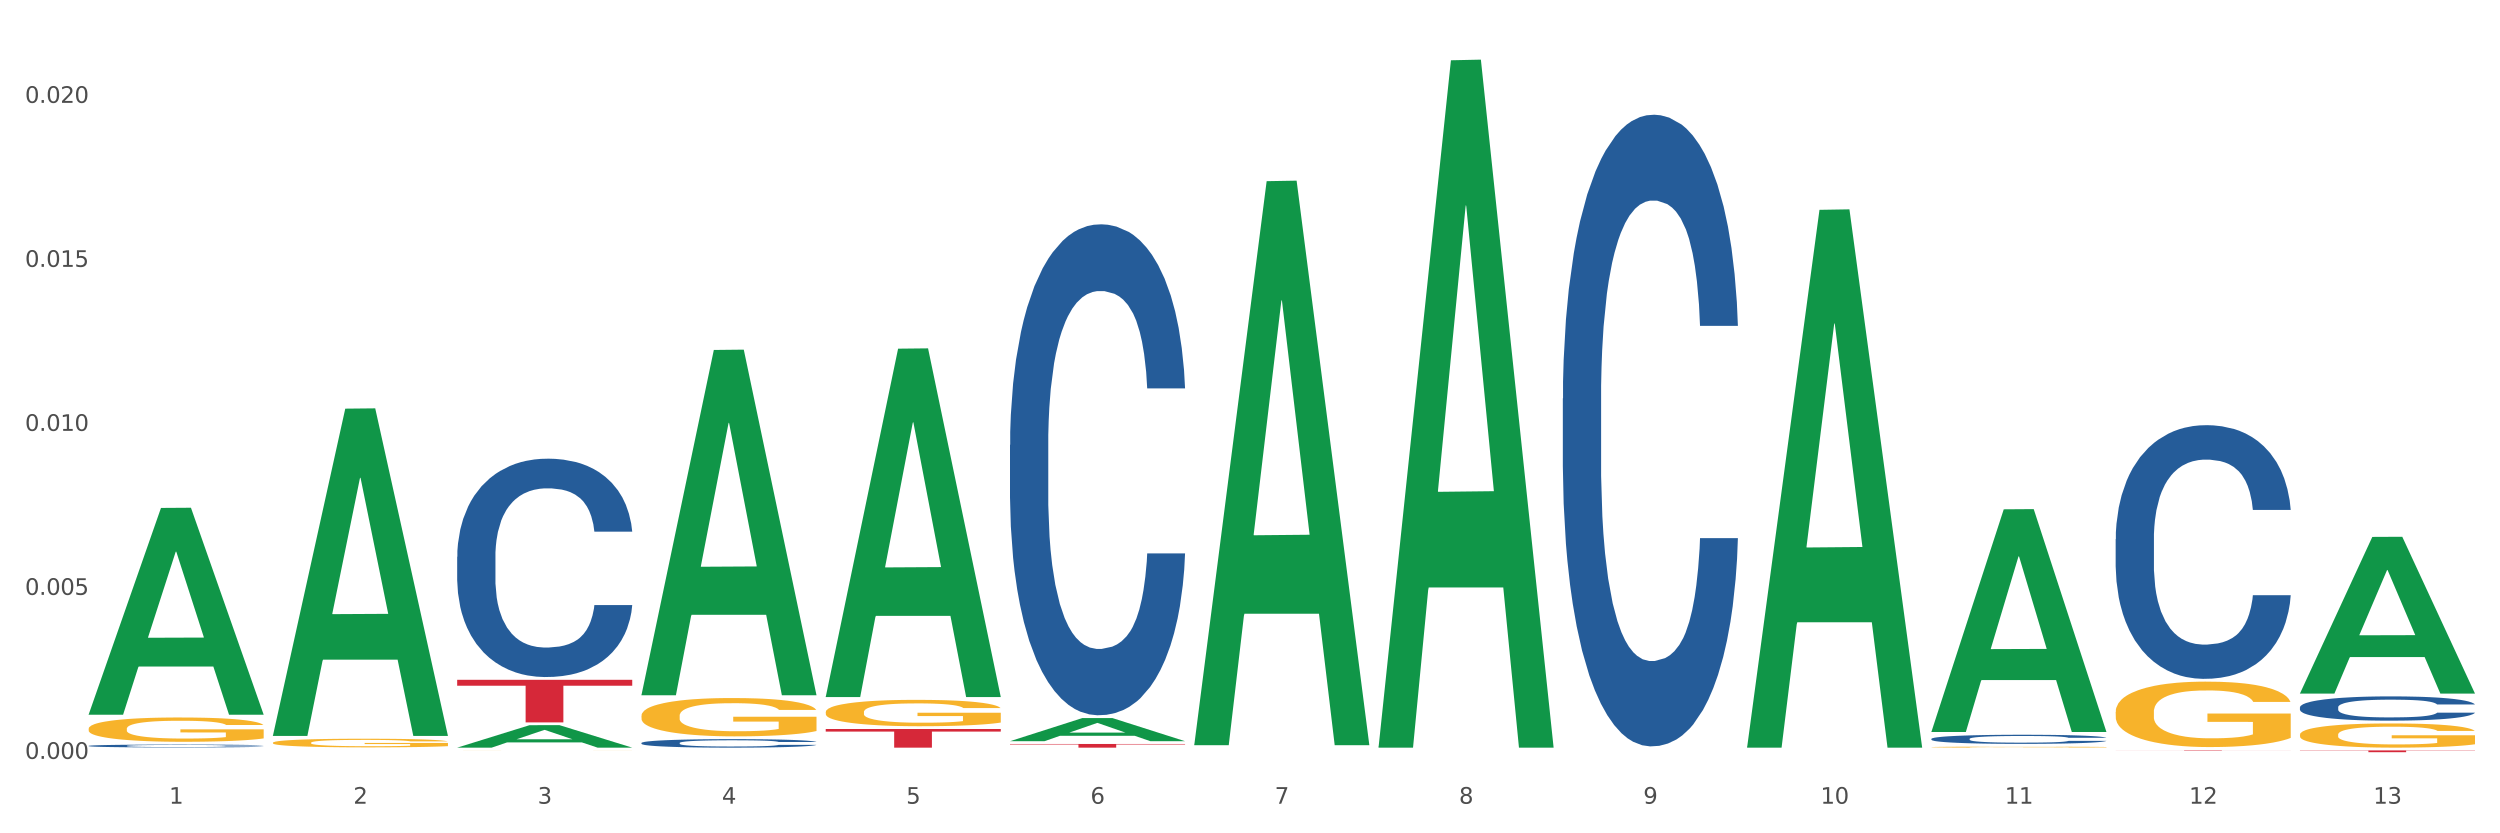 <?xml version="1.0" encoding="utf-8" standalone="no"?>
<!DOCTYPE svg PUBLIC "-//W3C//DTD SVG 1.1//EN"
  "http://www.w3.org/Graphics/SVG/1.1/DTD/svg11.dtd">
<svg xmlns:xlink="http://www.w3.org/1999/xlink" width="1080pt" height="360pt" viewBox="0 0 1080 360" xmlns="http://www.w3.org/2000/svg" version="1.1">
 <rect x="0" y="0" width="1080" height="360" fill="#333333" stroke="none"/>
 <defs>
  <style type="text/css">*{stroke-linejoin: round; stroke-linecap: butt}</style>
 </defs>
 <g id="figure_1">
  <g id="patch_1">
   <path d="M 0 360 
L 1080 360 
L 1080 0 
L 0 0 
z
" style="fill: #ffffff; stroke: #ffffff; stroke-linejoin: miter"/>
  </g>
  <g id="axes_1">
   <g id="matplotlib.axis_1">
    <g id="xtick_1">
     <g id="text_1">
      <!-- 1 -->
      <g style="fill: #4d4d4d" transform="translate(73.043 347.204) scale(0.096 -0.096)">
       <defs>
        <path id="DejaVuSans-31" d="M 794 531 
L 1825 531 
L 1825 4091 
L 703 3866 
L 703 4441 
L 1819 4666 
L 2450 4666 
L 2450 531 
L 3481 531 
L 3481 0 
L 794 0 
L 794 531 
z
" transform="scale(0.016)"/>
       </defs>
       <use xlink:href="#DejaVuSans-31"/>
      </g>
     </g>
    </g>
    <g id="xtick_2">
     <g id="text_2">
      <!-- 2 -->
      <g style="fill: #4d4d4d" transform="translate(152.65 347.204) scale(0.096 -0.096)">
       <defs>
        <path id="DejaVuSans-32" d="M 1228 531 
L 3431 531 
L 3431 0 
L 469 0 
L 469 531 
Q 828 903 1448 1529 
Q 2069 2156 2228 2338 
Q 2531 2678 2651 2914 
Q 2772 3150 2772 3378 
Q 2772 3750 2511 3984 
Q 2250 4219 1831 4219 
Q 1534 4219 1204 4116 
Q 875 4013 500 3803 
L 500 4441 
Q 881 4594 1212 4672 
Q 1544 4750 1819 4750 
Q 2544 4750 2975 4387 
Q 3406 4025 3406 3419 
Q 3406 3131 3298 2873 
Q 3191 2616 2906 2266 
Q 2828 2175 2409 1742 
Q 1991 1309 1228 531 
z
" transform="scale(0.016)"/>
       </defs>
       <use xlink:href="#DejaVuSans-32"/>
      </g>
     </g>
    </g>
    <g id="xtick_3">
     <g id="text_3">
      <!-- 3 -->
      <g style="fill: #4d4d4d" transform="translate(232.258 347.204) scale(0.096 -0.096)">
       <defs>
        <path id="DejaVuSans-33" d="M 2597 2516 
Q 3050 2419 3304 2112 
Q 3559 1806 3559 1356 
Q 3559 666 3084 287 
Q 2609 -91 1734 -91 
Q 1441 -91 1130 -33 
Q 819 25 488 141 
L 488 750 
Q 750 597 1062 519 
Q 1375 441 1716 441 
Q 2309 441 2620 675 
Q 2931 909 2931 1356 
Q 2931 1769 2642 2001 
Q 2353 2234 1838 2234 
L 1294 2234 
L 1294 2753 
L 1863 2753 
Q 2328 2753 2575 2939 
Q 2822 3125 2822 3475 
Q 2822 3834 2567 4026 
Q 2313 4219 1838 4219 
Q 1578 4219 1281 4162 
Q 984 4106 628 3988 
L 628 4550 
Q 988 4650 1302 4700 
Q 1616 4750 1894 4750 
Q 2613 4750 3031 4423 
Q 3450 4097 3450 3541 
Q 3450 3153 3228 2886 
Q 3006 2619 2597 2516 
z
" transform="scale(0.016)"/>
       </defs>
       <use xlink:href="#DejaVuSans-33"/>
      </g>
     </g>
    </g>
    <g id="xtick_4">
     <g id="text_4">
      <!-- 4 -->
      <g style="fill: #4d4d4d" transform="translate(311.865 347.204) scale(0.096 -0.096)">
       <defs>
        <path id="DejaVuSans-34" d="M 2419 4116 
L 825 1625 
L 2419 1625 
L 2419 4116 
z
M 2253 4666 
L 3047 4666 
L 3047 1625 
L 3713 1625 
L 3713 1100 
L 3047 1100 
L 3047 0 
L 2419 0 
L 2419 1100 
L 313 1100 
L 313 1709 
L 2253 4666 
z
" transform="scale(0.016)"/>
       </defs>
       <use xlink:href="#DejaVuSans-34"/>
      </g>
     </g>
    </g>
    <g id="xtick_5">
     <g id="text_5">
      <!-- 5 -->
      <g style="fill: #4d4d4d" transform="translate(391.473 347.204) scale(0.096 -0.096)">
       <defs>
        <path id="DejaVuSans-35" d="M 691 4666 
L 3169 4666 
L 3169 4134 
L 1269 4134 
L 1269 2991 
Q 1406 3038 1543 3061 
Q 1681 3084 1819 3084 
Q 2600 3084 3056 2656 
Q 3513 2228 3513 1497 
Q 3513 744 3044 326 
Q 2575 -91 1722 -91 
Q 1428 -91 1123 -41 
Q 819 9 494 109 
L 494 744 
Q 775 591 1075 516 
Q 1375 441 1709 441 
Q 2250 441 2565 725 
Q 2881 1009 2881 1497 
Q 2881 1984 2565 2268 
Q 2250 2553 1709 2553 
Q 1456 2553 1204 2497 
Q 953 2441 691 2322 
L 691 4666 
z
" transform="scale(0.016)"/>
       </defs>
       <use xlink:href="#DejaVuSans-35"/>
      </g>
     </g>
    </g>
    <g id="xtick_6">
     <g id="text_6">
      <!-- 6 -->
      <g style="fill: #4d4d4d" transform="translate(471.08 347.204) scale(0.096 -0.096)">
       <defs>
        <path id="DejaVuSans-36" d="M 2113 2584 
Q 1688 2584 1439 2293 
Q 1191 2003 1191 1497 
Q 1191 994 1439 701 
Q 1688 409 2113 409 
Q 2538 409 2786 701 
Q 3034 994 3034 1497 
Q 3034 2003 2786 2293 
Q 2538 2584 2113 2584 
z
M 3366 4563 
L 3366 3988 
Q 3128 4100 2886 4159 
Q 2644 4219 2406 4219 
Q 1781 4219 1451 3797 
Q 1122 3375 1075 2522 
Q 1259 2794 1537 2939 
Q 1816 3084 2150 3084 
Q 2853 3084 3261 2657 
Q 3669 2231 3669 1497 
Q 3669 778 3244 343 
Q 2819 -91 2113 -91 
Q 1303 -91 875 529 
Q 447 1150 447 2328 
Q 447 3434 972 4092 
Q 1497 4750 2381 4750 
Q 2619 4750 2861 4703 
Q 3103 4656 3366 4563 
z
" transform="scale(0.016)"/>
       </defs>
       <use xlink:href="#DejaVuSans-36"/>
      </g>
     </g>
    </g>
    <g id="xtick_7">
     <g id="text_7">
      <!-- 7 -->
      <g style="fill: #4d4d4d" transform="translate(550.688 347.204) scale(0.096 -0.096)">
       <defs>
        <path id="DejaVuSans-37" d="M 525 4666 
L 3525 4666 
L 3525 4397 
L 1831 0 
L 1172 0 
L 2766 4134 
L 525 4134 
L 525 4666 
z
" transform="scale(0.016)"/>
       </defs>
       <use xlink:href="#DejaVuSans-37"/>
      </g>
     </g>
    </g>
    <g id="xtick_8">
     <g id="text_8">
      <!-- 8 -->
      <g style="fill: #4d4d4d" transform="translate(630.295 347.204) scale(0.096 -0.096)">
       <defs>
        <path id="DejaVuSans-38" d="M 2034 2216 
Q 1584 2216 1326 1975 
Q 1069 1734 1069 1313 
Q 1069 891 1326 650 
Q 1584 409 2034 409 
Q 2484 409 2743 651 
Q 3003 894 3003 1313 
Q 3003 1734 2745 1975 
Q 2488 2216 2034 2216 
z
M 1403 2484 
Q 997 2584 770 2862 
Q 544 3141 544 3541 
Q 544 4100 942 4425 
Q 1341 4750 2034 4750 
Q 2731 4750 3128 4425 
Q 3525 4100 3525 3541 
Q 3525 3141 3298 2862 
Q 3072 2584 2669 2484 
Q 3125 2378 3379 2068 
Q 3634 1759 3634 1313 
Q 3634 634 3220 271 
Q 2806 -91 2034 -91 
Q 1263 -91 848 271 
Q 434 634 434 1313 
Q 434 1759 690 2068 
Q 947 2378 1403 2484 
z
M 1172 3481 
Q 1172 3119 1398 2916 
Q 1625 2713 2034 2713 
Q 2441 2713 2670 2916 
Q 2900 3119 2900 3481 
Q 2900 3844 2670 4047 
Q 2441 4250 2034 4250 
Q 1625 4250 1398 4047 
Q 1172 3844 1172 3481 
z
" transform="scale(0.016)"/>
       </defs>
       <use xlink:href="#DejaVuSans-38"/>
      </g>
     </g>
    </g>
    <g id="xtick_9">
     <g id="text_9">
      <!-- 9 -->
      <g style="fill: #4d4d4d" transform="translate(709.902 347.204) scale(0.096 -0.096)">
       <defs>
        <path id="DejaVuSans-39" d="M 703 97 
L 703 672 
Q 941 559 1184 500 
Q 1428 441 1663 441 
Q 2288 441 2617 861 
Q 2947 1281 2994 2138 
Q 2813 1869 2534 1725 
Q 2256 1581 1919 1581 
Q 1219 1581 811 2004 
Q 403 2428 403 3163 
Q 403 3881 828 4315 
Q 1253 4750 1959 4750 
Q 2769 4750 3195 4129 
Q 3622 3509 3622 2328 
Q 3622 1225 3098 567 
Q 2575 -91 1691 -91 
Q 1453 -91 1209 -44 
Q 966 3 703 97 
z
M 1959 2075 
Q 2384 2075 2632 2365 
Q 2881 2656 2881 3163 
Q 2881 3666 2632 3958 
Q 2384 4250 1959 4250 
Q 1534 4250 1286 3958 
Q 1038 3666 1038 3163 
Q 1038 2656 1286 2365 
Q 1534 2075 1959 2075 
z
" transform="scale(0.016)"/>
       </defs>
       <use xlink:href="#DejaVuSans-39"/>
      </g>
     </g>
    </g>
    <g id="xtick_10">
     <g id="text_10">
      <!-- 10 -->
      <g style="fill: #4d4d4d" transform="translate(786.456 347.204) scale(0.096 -0.096)">
       <defs>
        <path id="DejaVuSans-30" d="M 2034 4250 
Q 1547 4250 1301 3770 
Q 1056 3291 1056 2328 
Q 1056 1369 1301 889 
Q 1547 409 2034 409 
Q 2525 409 2770 889 
Q 3016 1369 3016 2328 
Q 3016 3291 2770 3770 
Q 2525 4250 2034 4250 
z
M 2034 4750 
Q 2819 4750 3233 4129 
Q 3647 3509 3647 2328 
Q 3647 1150 3233 529 
Q 2819 -91 2034 -91 
Q 1250 -91 836 529 
Q 422 1150 422 2328 
Q 422 3509 836 4129 
Q 1250 4750 2034 4750 
z
" transform="scale(0.016)"/>
       </defs>
       <use xlink:href="#DejaVuSans-31"/>
       <use xlink:href="#DejaVuSans-30" transform="translate(63.623 0)"/>
      </g>
     </g>
    </g>
    <g id="xtick_11">
     <g id="text_11">
      <!-- 11 -->
      <g style="fill: #4d4d4d" transform="translate(866.063 347.204) scale(0.096 -0.096)">
       <use xlink:href="#DejaVuSans-31"/>
       <use xlink:href="#DejaVuSans-31" transform="translate(63.623 0)"/>
      </g>
     </g>
    </g>
    <g id="xtick_12">
     <g id="text_12">
      <!-- 12 -->
      <g style="fill: #4d4d4d" transform="translate(945.671 347.204) scale(0.096 -0.096)">
       <use xlink:href="#DejaVuSans-31"/>
       <use xlink:href="#DejaVuSans-32" transform="translate(63.623 0)"/>
      </g>
     </g>
    </g>
    <g id="xtick_13">
     <g id="text_13">
      <!-- 13 -->
      <g style="fill: #4d4d4d" transform="translate(1025.278 347.204) scale(0.096 -0.096)">
       <use xlink:href="#DejaVuSans-31"/>
       <use xlink:href="#DejaVuSans-33" transform="translate(63.623 0)"/>
      </g>
     </g>
    </g>
    <g id="xtick_14"/>
    <g id="xtick_15"/>
    <g id="xtick_16"/>
    <g id="xtick_17"/>
    <g id="xtick_18"/>
    <g id="xtick_19"/>
    <g id="xtick_20"/>
    <g id="xtick_21"/>
    <g id="xtick_22"/>
    <g id="xtick_23"/>
    <g id="xtick_24"/>
    <g id="xtick_25"/>
   </g>
   <g id="matplotlib.axis_2">
    <g id="ytick_1">
     <g id="text_14">
      <!-- 0.000 -->
      <g style="fill: #4d4d4d" transform="translate(10.8 327.827) scale(0.096 -0.096)">
       <defs>
        <path id="DejaVuSans-2e" d="M 684 794 
L 1344 794 
L 1344 0 
L 684 0 
L 684 794 
z
" transform="scale(0.016)"/>
       </defs>
       <use xlink:href="#DejaVuSans-30"/>
       <use xlink:href="#DejaVuSans-2e" transform="translate(63.623 0)"/>
       <use xlink:href="#DejaVuSans-30" transform="translate(95.41 0)"/>
       <use xlink:href="#DejaVuSans-30" transform="translate(159.033 0)"/>
       <use xlink:href="#DejaVuSans-30" transform="translate(222.656 0)"/>
      </g>
     </g>
    </g>
    <g id="ytick_2">
     <g id="text_15">
      <!-- 0.005 -->
      <g style="fill: #4d4d4d" transform="translate(10.8 256.978) scale(0.096 -0.096)">
       <use xlink:href="#DejaVuSans-30"/>
       <use xlink:href="#DejaVuSans-2e" transform="translate(63.623 0)"/>
       <use xlink:href="#DejaVuSans-30" transform="translate(95.41 0)"/>
       <use xlink:href="#DejaVuSans-30" transform="translate(159.033 0)"/>
       <use xlink:href="#DejaVuSans-35" transform="translate(222.656 0)"/>
      </g>
     </g>
    </g>
    <g id="ytick_3">
     <g id="text_16">
      <!-- 0.010 -->
      <g style="fill: #4d4d4d" transform="translate(10.8 186.129) scale(0.096 -0.096)">
       <use xlink:href="#DejaVuSans-30"/>
       <use xlink:href="#DejaVuSans-2e" transform="translate(63.623 0)"/>
       <use xlink:href="#DejaVuSans-30" transform="translate(95.41 0)"/>
       <use xlink:href="#DejaVuSans-31" transform="translate(159.033 0)"/>
       <use xlink:href="#DejaVuSans-30" transform="translate(222.656 0)"/>
      </g>
     </g>
    </g>
    <g id="ytick_4">
     <g id="text_17">
      <!-- 0.015 -->
      <g style="fill: #4d4d4d" transform="translate(10.8 115.28) scale(0.096 -0.096)">
       <use xlink:href="#DejaVuSans-30"/>
       <use xlink:href="#DejaVuSans-2e" transform="translate(63.623 0)"/>
       <use xlink:href="#DejaVuSans-30" transform="translate(95.41 0)"/>
       <use xlink:href="#DejaVuSans-31" transform="translate(159.033 0)"/>
       <use xlink:href="#DejaVuSans-35" transform="translate(222.656 0)"/>
      </g>
     </g>
    </g>
    <g id="ytick_5">
     <g id="text_18">
      <!-- 0.020 -->
      <g style="fill: #4d4d4d" transform="translate(10.8 44.432) scale(0.096 -0.096)">
       <use xlink:href="#DejaVuSans-30"/>
       <use xlink:href="#DejaVuSans-2e" transform="translate(63.623 0)"/>
       <use xlink:href="#DejaVuSans-30" transform="translate(95.41 0)"/>
       <use xlink:href="#DejaVuSans-32" transform="translate(159.033 0)"/>
       <use xlink:href="#DejaVuSans-30" transform="translate(222.656 0)"/>
      </g>
     </g>
    </g>
    <g id="ytick_6"/>
    <g id="ytick_7"/>
    <g id="ytick_8"/>
    <g id="ytick_9"/>
   </g>
   <g id="PolyCollection_1">
    <path d="M 38.283 308.591 
L 38.361 308.507 
L 69.547 219.425 
L 82.49 219.341 
L 113.91 308.759 
L 98.941 308.759 
L 92.158 287.937 
L 59.958 287.937 
L 59.724 288.273 
L 53.175 308.759 
L 38.283 308.759 
L 38.283 308.591 
L 64.012 275.511 
L 88.103 275.427 
L 76.175 238.4 
L 76.019 238.232 
L 75.863 238.484 
L 63.934 275.427 
L 64.012 275.511 
L 38.283 308.591 
z
" clip-path="url(#p4e8e803342)" style="fill: #109648"/>
    <path d="M 277.105 309.204 
L 277.195 309.189 
L 277.195 308.645 
L 277.373 308.176 
L 278.266 307.041 
L 279.606 306.103 
L 280.588 305.604 
L 281.57 305.196 
L 282.731 304.788 
L 284.159 304.364 
L 286.749 303.744 
L 288.356 303.426 
L 290.32 303.094 
L 293.892 302.61 
L 296.481 302.337 
L 299.16 302.11 
L 303.535 301.838 
L 306.392 301.717 
L 309.428 301.626 
L 313.089 301.566 
L 315.857 301.551 
L 321.928 301.596 
L 327.107 301.732 
L 329.607 301.838 
L 332.821 302.02 
L 334.518 302.141 
L 337.286 302.383 
L 340.143 302.7 
L 342.107 302.973 
L 345.054 303.487 
L 347.286 304.001 
L 349.34 304.636 
L 350.411 305.075 
L 351.215 305.483 
L 351.929 305.952 
L 352.643 306.693 
L 336.571 306.693 
L 335.946 306.164 
L 334.964 305.665 
L 333.536 305.181 
L 332.286 304.878 
L 330.143 304.5 
L 328.178 304.258 
L 326.125 304.077 
L 323.625 303.925 
L 321.66 303.85 
L 318.892 303.789 
L 313.446 303.804 
L 309.785 303.925 
L 307.285 304.077 
L 305.678 304.213 
L 304.249 304.364 
L 302.642 304.576 
L 300.767 304.893 
L 299.428 305.181 
L 298.088 305.544 
L 297.017 305.907 
L 296.035 306.33 
L 295.231 306.784 
L 294.606 307.253 
L 294.07 307.828 
L 293.624 308.781 
L 293.624 310.853 
L 293.802 311.322 
L 294.249 311.942 
L 294.785 312.411 
L 295.677 312.97 
L 296.481 313.349 
L 297.999 313.893 
L 299.695 314.347 
L 301.035 314.634 
L 302.374 314.876 
L 304.696 315.209 
L 307.285 315.481 
L 309.517 315.648 
L 312.553 315.799 
L 314.607 315.859 
L 316.392 315.89 
L 320.767 315.89 
L 323.892 315.844 
L 327.375 315.738 
L 330.053 315.602 
L 332.286 315.436 
L 334.786 315.164 
L 336.393 314.906 
L 336.393 311.745 
L 316.749 311.73 
L 316.749 309.628 
L 352.733 309.628 
L 352.733 315.799 
L 351.215 316.116 
L 349.518 316.404 
L 347.732 316.661 
L 345.054 316.979 
L 341.839 317.281 
L 338.982 317.493 
L 335.946 317.674 
L 332.375 317.841 
L 327.732 317.992 
L 324.875 318.052 
L 321.303 318.098 
L 317.107 318.113 
L 313.446 318.083 
L 309.874 318.007 
L 306.124 317.871 
L 302.463 317.674 
L 299.695 317.478 
L 296.927 317.236 
L 293.981 316.918 
L 291.659 316.616 
L 289.874 316.343 
L 287.909 315.995 
L 285.766 315.542 
L 284.159 315.133 
L 282.731 314.71 
L 281.213 314.165 
L 280.141 313.696 
L 279.07 313.106 
L 278.445 312.668 
L 277.73 311.987 
L 277.195 311.034 
L 277.105 309.204 
z
" clip-path="url(#p4e8e803342)" style="fill: #f7b32b"/>
    <path d="M 993.573 324.18 
L 1069.2 324.18 
L 1069.2 324.287 
L 1039.451 324.288 
L 1039.451 324.95 
L 1023.143 324.95 
L 1023.143 324.288 
L 993.573 324.287 
L 993.573 324.181 
L 993.573 324.18 
z
" clip-path="url(#p4e8e803342)" style="fill: #d62839"/>
    <path d="M 436.32 321.396 
L 511.948 321.396 
L 511.948 321.617 
L 482.199 321.618 
L 482.199 322.986 
L 465.89 322.986 
L 465.89 321.618 
L 436.32 321.617 
L 436.32 321.397 
L 436.32 321.396 
z
" clip-path="url(#p4e8e803342)" style="fill: #d62839"/>
    <path d="M 356.713 314.93 
L 432.34 314.93 
L 432.34 316.05 
L 402.591 316.057 
L 402.591 322.986 
L 386.283 322.986 
L 386.283 316.057 
L 356.713 316.05 
L 356.713 314.938 
L 356.713 314.93 
z
" clip-path="url(#p4e8e803342)" style="fill: #d62839"/>
    <path d="M 197.498 293.676 
L 273.125 293.676 
L 273.125 296.233 
L 243.376 296.25 
L 243.376 312.071 
L 227.068 312.071 
L 227.068 296.25 
L 197.498 296.233 
L 197.498 293.694 
L 197.498 293.676 
z
" clip-path="url(#p4e8e803342)" style="fill: #d62839"/>
    <path d="M 356.713 307.603 
L 356.802 307.593 
L 356.802 307.218 
L 356.981 306.895 
L 357.874 306.114 
L 359.213 305.469 
L 360.195 305.125 
L 361.177 304.844 
L 362.338 304.563 
L 363.767 304.271 
L 366.356 303.844 
L 367.963 303.626 
L 369.928 303.397 
L 373.499 303.064 
L 376.089 302.876 
L 378.767 302.72 
L 383.142 302.532 
L 385.999 302.449 
L 389.035 302.387 
L 392.696 302.345 
L 395.464 302.335 
L 401.536 302.366 
L 406.714 302.46 
L 409.214 302.532 
L 412.429 302.657 
L 414.125 302.741 
L 416.893 302.907 
L 419.75 303.126 
L 421.715 303.313 
L 424.661 303.667 
L 426.893 304.021 
L 428.947 304.459 
L 430.019 304.761 
L 430.822 305.042 
L 431.536 305.365 
L 432.251 305.875 
L 416.179 305.875 
L 415.554 305.51 
L 414.572 305.167 
L 413.143 304.834 
L 411.893 304.625 
L 409.75 304.365 
L 407.786 304.198 
L 405.732 304.074 
L 403.232 303.969 
L 401.268 303.917 
L 398.5 303.876 
L 393.053 303.886 
L 389.392 303.969 
L 386.892 304.074 
L 385.285 304.167 
L 383.857 304.271 
L 382.249 304.417 
L 380.374 304.636 
L 379.035 304.834 
L 377.696 305.084 
L 376.624 305.333 
L 375.642 305.625 
L 374.838 305.937 
L 374.213 306.26 
L 373.678 306.656 
L 373.231 307.312 
L 373.231 308.738 
L 373.41 309.061 
L 373.856 309.488 
L 374.392 309.811 
L 375.285 310.196 
L 376.089 310.456 
L 377.606 310.831 
L 379.303 311.144 
L 380.642 311.342 
L 381.982 311.508 
L 384.303 311.737 
L 386.892 311.925 
L 389.125 312.039 
L 392.16 312.143 
L 394.214 312.185 
L 396 312.206 
L 400.375 312.206 
L 403.5 312.175 
L 406.982 312.102 
L 409.661 312.008 
L 411.893 311.893 
L 414.393 311.706 
L 416 311.529 
L 416 309.353 
L 396.357 309.342 
L 396.357 307.895 
L 432.34 307.895 
L 432.34 312.143 
L 430.822 312.362 
L 429.126 312.56 
L 427.34 312.737 
L 424.661 312.956 
L 421.447 313.164 
L 418.59 313.31 
L 415.554 313.435 
L 411.982 313.549 
L 407.339 313.653 
L 404.482 313.695 
L 400.911 313.726 
L 396.714 313.736 
L 393.053 313.716 
L 389.482 313.664 
L 385.732 313.57 
L 382.071 313.435 
L 379.303 313.299 
L 376.535 313.133 
L 373.588 312.914 
L 371.267 312.706 
L 369.481 312.518 
L 367.517 312.279 
L 365.374 311.966 
L 363.767 311.685 
L 362.338 311.394 
L 360.82 311.019 
L 359.749 310.696 
L 358.677 310.29 
L 358.052 309.988 
L 357.338 309.519 
L 356.802 308.863 
L 356.713 307.603 
z
" clip-path="url(#p4e8e803342)" style="fill: #f7b32b"/>
    <path d="M 834.358 322.752 
L 834.447 322.752 
L 834.447 322.737 
L 834.626 322.725 
L 835.519 322.695 
L 836.858 322.67 
L 837.84 322.657 
L 838.822 322.646 
L 839.983 322.636 
L 841.412 322.625 
L 844.001 322.608 
L 845.608 322.6 
L 847.573 322.591 
L 851.144 322.578 
L 853.733 322.571 
L 856.412 322.565 
L 860.787 322.558 
L 863.644 322.555 
L 866.68 322.553 
L 870.341 322.551 
L 873.109 322.551 
L 879.181 322.552 
L 884.359 322.555 
L 886.859 322.558 
L 890.074 322.563 
L 891.77 322.566 
L 894.538 322.572 
L 897.395 322.581 
L 899.36 322.588 
L 902.306 322.601 
L 904.538 322.615 
L 906.592 322.632 
L 907.664 322.643 
L 908.467 322.654 
L 909.181 322.666 
L 909.896 322.686 
L 893.824 322.686 
L 893.199 322.672 
L 892.217 322.659 
L 890.788 322.646 
L 889.538 322.638 
L 887.395 322.628 
L 885.431 322.622 
L 883.377 322.617 
L 880.877 322.613 
L 878.913 322.611 
L 876.145 322.609 
L 870.698 322.61 
L 867.037 322.613 
L 864.537 322.617 
L 862.93 322.621 
L 861.502 322.625 
L 859.894 322.63 
L 858.019 322.639 
L 856.68 322.646 
L 855.341 322.656 
L 854.269 322.665 
L 853.287 322.676 
L 852.483 322.688 
L 851.858 322.701 
L 851.323 322.716 
L 850.876 322.741 
L 850.876 322.795 
L 851.055 322.808 
L 851.501 322.824 
L 852.037 322.836 
L 852.93 322.851 
L 853.733 322.861 
L 855.251 322.875 
L 856.948 322.887 
L 858.287 322.895 
L 859.626 322.901 
L 861.948 322.91 
L 864.537 322.917 
L 866.77 322.922 
L 869.805 322.926 
L 871.859 322.927 
L 873.645 322.928 
L 878.02 322.928 
L 881.145 322.927 
L 884.627 322.924 
L 887.306 322.92 
L 889.538 322.916 
L 892.038 322.909 
L 893.645 322.902 
L 893.645 322.819 
L 874.002 322.818 
L 874.002 322.763 
L 909.985 322.763 
L 909.985 322.926 
L 908.467 322.934 
L 906.771 322.941 
L 904.985 322.948 
L 902.306 322.957 
L 899.092 322.965 
L 896.235 322.97 
L 893.199 322.975 
L 889.627 322.979 
L 884.984 322.983 
L 882.127 322.985 
L 878.556 322.986 
L 874.359 322.986 
L 870.698 322.986 
L 867.127 322.984 
L 863.377 322.98 
L 859.716 322.975 
L 856.948 322.97 
L 854.18 322.963 
L 851.233 322.955 
L 848.912 322.947 
L 847.126 322.94 
L 845.162 322.931 
L 843.019 322.919 
L 841.412 322.908 
L 839.983 322.897 
L 838.465 322.883 
L 837.394 322.87 
L 836.322 322.855 
L 835.697 322.843 
L 834.983 322.825 
L 834.447 322.8 
L 834.358 322.752 
z
" clip-path="url(#p4e8e803342)" style="fill: #f7b32b"/>
    <path d="M 38.283 314.807 
L 38.372 314.797 
L 38.372 314.452 
L 38.551 314.154 
L 39.444 313.435 
L 40.783 312.84 
L 41.765 312.524 
L 42.747 312.265 
L 43.908 312.006 
L 45.337 311.737 
L 47.926 311.344 
L 49.533 311.142 
L 51.498 310.931 
L 55.069 310.624 
L 57.659 310.451 
L 60.337 310.308 
L 64.712 310.135 
L 67.57 310.058 
L 70.605 310.001 
L 74.266 309.962 
L 77.034 309.953 
L 83.106 309.981 
L 88.284 310.068 
L 90.784 310.135 
L 93.999 310.25 
L 95.695 310.327 
L 98.463 310.48 
L 101.32 310.682 
L 103.285 310.854 
L 106.231 311.181 
L 108.464 311.507 
L 110.517 311.91 
L 111.589 312.188 
L 112.392 312.447 
L 113.107 312.744 
L 113.821 313.214 
L 97.749 313.214 
L 97.124 312.879 
L 96.142 312.562 
L 94.713 312.255 
L 93.463 312.063 
L 91.32 311.823 
L 89.356 311.67 
L 87.302 311.555 
L 84.802 311.459 
L 82.838 311.411 
L 80.07 311.372 
L 74.623 311.382 
L 70.962 311.459 
L 68.462 311.555 
L 66.855 311.641 
L 65.427 311.737 
L 63.819 311.871 
L 61.944 312.073 
L 60.605 312.255 
L 59.266 312.485 
L 58.194 312.715 
L 57.212 312.984 
L 56.409 313.272 
L 55.783 313.569 
L 55.248 313.934 
L 54.801 314.538 
L 54.801 315.853 
L 54.98 316.15 
L 55.426 316.543 
L 55.962 316.841 
L 56.855 317.196 
L 57.659 317.435 
L 59.176 317.781 
L 60.873 318.069 
L 62.212 318.251 
L 63.552 318.404 
L 65.873 318.615 
L 68.462 318.788 
L 70.695 318.894 
L 73.73 318.99 
L 75.784 319.028 
L 77.57 319.047 
L 81.945 319.047 
L 85.07 319.018 
L 88.552 318.951 
L 91.231 318.865 
L 93.463 318.759 
L 95.963 318.587 
L 97.57 318.424 
L 97.57 316.419 
L 77.927 316.409 
L 77.927 315.075 
L 113.91 315.075 
L 113.91 318.99 
L 112.392 319.191 
L 110.696 319.373 
L 108.91 319.536 
L 106.231 319.738 
L 103.017 319.93 
L 100.16 320.064 
L 97.124 320.179 
L 93.552 320.285 
L 88.909 320.381 
L 86.052 320.419 
L 82.481 320.448 
L 78.284 320.457 
L 74.623 320.438 
L 71.052 320.39 
L 67.302 320.304 
L 63.641 320.179 
L 60.873 320.054 
L 58.105 319.901 
L 55.158 319.7 
L 52.837 319.508 
L 51.051 319.335 
L 49.087 319.114 
L 46.944 318.827 
L 45.337 318.567 
L 43.908 318.299 
L 42.39 317.954 
L 41.319 317.656 
L 40.247 317.282 
L 39.622 317.004 
L 38.908 316.572 
L 38.372 315.968 
L 38.283 314.807 
z
" clip-path="url(#p4e8e803342)" style="fill: #f7b32b"/>
    <path d="M 197.498 324.191 
L 197.587 324.191 
L 197.587 324.19 
L 197.766 324.19 
L 198.659 324.188 
L 199.998 324.187 
L 200.98 324.186 
L 201.962 324.185 
L 203.123 324.185 
L 204.552 324.184 
L 207.141 324.183 
L 208.748 324.183 
L 210.713 324.182 
L 214.284 324.182 
L 216.874 324.181 
L 219.552 324.181 
L 223.927 324.181 
L 226.785 324.18 
L 229.82 324.18 
L 233.481 324.18 
L 236.249 324.18 
L 242.321 324.18 
L 247.499 324.18 
L 249.999 324.181 
L 253.214 324.181 
L 254.91 324.181 
L 257.678 324.181 
L 260.535 324.182 
L 262.5 324.182 
L 265.446 324.183 
L 267.679 324.184 
L 269.732 324.185 
L 270.804 324.185 
L 271.607 324.186 
L 272.322 324.186 
L 273.036 324.188 
L 256.964 324.188 
L 256.339 324.187 
L 255.357 324.186 
L 253.928 324.185 
L 252.678 324.185 
L 250.535 324.184 
L 248.571 324.184 
L 246.517 324.184 
L 244.017 324.184 
L 242.053 324.183 
L 239.285 324.183 
L 233.838 324.183 
L 230.177 324.184 
L 227.677 324.184 
L 226.07 324.184 
L 224.642 324.184 
L 223.034 324.184 
L 221.159 324.185 
L 219.82 324.185 
L 218.481 324.186 
L 217.409 324.186 
L 216.427 324.187 
L 215.623 324.188 
L 214.998 324.188 
L 214.463 324.189 
L 214.016 324.191 
L 214.016 324.194 
L 214.195 324.194 
L 214.641 324.195 
L 215.177 324.196 
L 216.07 324.197 
L 216.874 324.197 
L 218.391 324.198 
L 220.088 324.199 
L 221.427 324.199 
L 222.767 324.199 
L 225.088 324.2 
L 227.677 324.2 
L 229.91 324.201 
L 232.945 324.201 
L 234.999 324.201 
L 236.785 324.201 
L 241.16 324.201 
L 244.285 324.201 
L 247.767 324.201 
L 250.446 324.2 
L 252.678 324.2 
L 255.178 324.2 
L 256.785 324.199 
L 256.785 324.195 
L 237.142 324.195 
L 237.142 324.192 
L 273.125 324.192 
L 273.125 324.201 
L 271.607 324.201 
L 269.911 324.202 
L 268.125 324.202 
L 265.446 324.202 
L 262.232 324.203 
L 259.375 324.203 
L 256.339 324.203 
L 252.767 324.204 
L 248.124 324.204 
L 245.267 324.204 
L 241.696 324.204 
L 237.499 324.204 
L 233.838 324.204 
L 230.267 324.204 
L 226.517 324.204 
L 222.856 324.203 
L 220.088 324.203 
L 217.32 324.203 
L 214.373 324.202 
L 212.052 324.202 
L 210.266 324.202 
L 208.302 324.201 
L 206.159 324.2 
L 204.552 324.2 
L 203.123 324.199 
L 201.605 324.198 
L 200.534 324.198 
L 199.462 324.197 
L 198.837 324.196 
L 198.123 324.195 
L 197.587 324.194 
L 197.498 324.191 
z
" clip-path="url(#p4e8e803342)" style="fill: #f7b32b"/>
    <path d="M 913.965 307.526 
L 914.055 307.5 
L 914.055 306.571 
L 914.233 305.77 
L 915.126 303.834 
L 916.465 302.233 
L 917.448 301.381 
L 918.43 300.684 
L 919.591 299.987 
L 921.019 299.264 
L 923.609 298.206 
L 925.216 297.663 
L 927.18 297.095 
L 930.752 296.269 
L 933.341 295.804 
L 936.02 295.417 
L 940.395 294.952 
L 943.252 294.746 
L 946.288 294.591 
L 949.949 294.488 
L 952.716 294.462 
L 958.788 294.539 
L 963.967 294.772 
L 966.467 294.952 
L 969.681 295.262 
L 971.378 295.469 
L 974.146 295.882 
L 977.003 296.424 
L 978.967 296.889 
L 981.914 297.767 
L 984.146 298.644 
L 986.2 299.729 
L 987.271 300.478 
L 988.075 301.175 
L 988.789 301.975 
L 989.503 303.24 
L 973.431 303.24 
L 972.806 302.337 
L 971.824 301.485 
L 970.396 300.658 
L 969.146 300.142 
L 967.003 299.496 
L 965.038 299.083 
L 962.985 298.774 
L 960.485 298.515 
L 958.52 298.386 
L 955.752 298.283 
L 950.306 298.309 
L 946.645 298.515 
L 944.145 298.774 
L 942.538 299.006 
L 941.109 299.264 
L 939.502 299.626 
L 937.627 300.168 
L 936.287 300.658 
L 934.948 301.278 
L 933.877 301.898 
L 932.894 302.621 
L 932.091 303.395 
L 931.466 304.196 
L 930.93 305.177 
L 930.484 306.803 
L 930.484 310.34 
L 930.662 311.141 
L 931.109 312.199 
L 931.644 313 
L 932.537 313.955 
L 933.341 314.6 
L 934.859 315.53 
L 936.555 316.305 
L 937.895 316.795 
L 939.234 317.208 
L 941.555 317.776 
L 944.145 318.241 
L 946.377 318.525 
L 949.413 318.783 
L 951.466 318.886 
L 953.252 318.938 
L 957.627 318.938 
L 960.752 318.861 
L 964.235 318.68 
L 966.913 318.447 
L 969.146 318.163 
L 971.646 317.699 
L 973.253 317.26 
L 973.253 311.864 
L 953.609 311.838 
L 953.609 308.249 
L 989.593 308.249 
L 989.593 318.783 
L 988.075 319.325 
L 986.378 319.816 
L 984.592 320.255 
L 981.914 320.797 
L 978.699 321.313 
L 975.842 321.675 
L 972.806 321.985 
L 969.235 322.269 
L 964.592 322.527 
L 961.735 322.63 
L 958.163 322.708 
L 953.967 322.733 
L 950.306 322.682 
L 946.734 322.553 
L 942.984 322.32 
L 939.323 321.985 
L 936.555 321.649 
L 933.787 321.236 
L 930.841 320.694 
L 928.519 320.177 
L 926.734 319.713 
L 924.769 319.119 
L 922.626 318.344 
L 921.019 317.647 
L 919.591 316.924 
L 918.073 315.995 
L 917.001 315.194 
L 915.93 314.187 
L 915.305 313.439 
L 914.59 312.277 
L 914.055 310.65 
L 913.965 307.526 
z
" clip-path="url(#p4e8e803342)" style="fill: #f7b32b"/>
    <path d="M 38.283 322.211 
L 38.372 322.21 
L 38.372 322.178 
L 38.641 322.135 
L 39.624 322.055 
L 40.875 321.995 
L 43.021 321.924 
L 44.183 321.895 
L 45.703 321.862 
L 48.831 321.808 
L 52.407 321.763 
L 54.91 321.738 
L 56.788 321.722 
L 60.989 321.693 
L 63.403 321.681 
L 65.906 321.67 
L 68.051 321.664 
L 71.627 321.656 
L 74.487 321.652 
L 77.795 321.651 
L 80.566 321.652 
L 84.231 321.657 
L 89.595 321.67 
L 91.651 321.678 
L 94.422 321.692 
L 97.283 321.71 
L 99.607 321.728 
L 102.289 321.755 
L 105.06 321.789 
L 107.742 321.832 
L 109.619 321.872 
L 111.139 321.914 
L 112.48 321.965 
L 113.463 322.021 
L 113.91 322.067 
L 97.551 322.067 
L 97.104 322.025 
L 96.21 321.98 
L 95.316 321.949 
L 94.333 321.924 
L 92.813 321.896 
L 91.472 321.877 
L 89.237 321.856 
L 87.181 321.842 
L 85.483 321.834 
L 83.427 321.827 
L 79.047 321.821 
L 75.918 321.821 
L 73.951 321.823 
L 71.537 321.829 
L 69.481 321.837 
L 67.068 321.85 
L 65.191 321.865 
L 63.313 321.884 
L 62.241 321.898 
L 60.631 321.923 
L 59.559 321.943 
L 58.128 321.979 
L 57.324 322.004 
L 55.894 322.069 
L 55.268 322.116 
L 55 322.149 
L 54.821 322.186 
L 54.821 322.363 
L 55.357 322.443 
L 55.804 322.477 
L 56.519 322.516 
L 57.86 322.566 
L 59.827 322.615 
L 61.883 322.65 
L 63.581 322.672 
L 65.191 322.688 
L 66.8 322.7 
L 68.766 322.711 
L 70.375 322.718 
L 72.789 322.725 
L 75.65 322.728 
L 77.884 322.728 
L 82.444 322.723 
L 84.5 322.717 
L 86.466 322.709 
L 88.612 322.697 
L 90.31 322.683 
L 91.293 322.673 
L 92.903 322.651 
L 94.154 322.628 
L 95.227 322.602 
L 95.942 322.579 
L 96.747 322.545 
L 97.372 322.507 
L 97.551 322.486 
L 113.91 322.486 
L 113.553 322.527 
L 112.927 322.567 
L 111.675 322.62 
L 110.692 322.651 
L 109.172 322.689 
L 107.563 322.721 
L 105.328 322.756 
L 103.272 322.782 
L 101.127 322.805 
L 98.803 322.825 
L 94.601 322.854 
L 93.081 322.862 
L 89.863 322.875 
L 87.36 322.883 
L 83.695 322.891 
L 79.94 322.896 
L 76.007 322.897 
L 72.521 322.895 
L 68.677 322.888 
L 66.263 322.881 
L 63.581 322.871 
L 60.453 322.855 
L 57.503 322.835 
L 54.731 322.813 
L 52.139 322.787 
L 49.725 322.757 
L 46.597 322.708 
L 44.272 322.66 
L 42.574 322.616 
L 41.412 322.578 
L 40.25 322.531 
L 39.624 322.498 
L 38.641 322.418 
L 38.283 322.344 
L 38.283 322.211 
z
" clip-path="url(#p4e8e803342)" style="fill: #255c99"/>
    <path d="M 197.498 240.531 
L 197.587 240.445 
L 197.587 238.033 
L 197.856 234.759 
L 198.839 228.728 
L 200.09 224.162 
L 202.236 218.82 
L 203.398 216.58 
L 204.918 214.082 
L 208.046 210.032 
L 211.622 206.586 
L 214.125 204.691 
L 216.002 203.485 
L 220.204 201.331 
L 222.618 200.383 
L 225.121 199.608 
L 227.266 199.091 
L 230.842 198.488 
L 233.702 198.229 
L 237.01 198.143 
L 239.781 198.229 
L 243.446 198.574 
L 248.81 199.608 
L 250.866 200.211 
L 253.637 201.245 
L 256.498 202.623 
L 258.822 204.002 
L 261.504 205.983 
L 264.275 208.568 
L 266.957 211.842 
L 268.834 214.857 
L 270.354 218.045 
L 271.695 221.922 
L 272.678 226.143 
L 273.125 229.676 
L 256.766 229.676 
L 256.319 226.488 
L 255.425 223.042 
L 254.531 220.716 
L 253.548 218.82 
L 252.028 216.666 
L 250.687 215.288 
L 248.452 213.651 
L 246.396 212.617 
L 244.698 212.014 
L 242.642 211.497 
L 238.262 210.98 
L 235.133 210.98 
L 233.166 211.152 
L 230.752 211.583 
L 228.696 212.186 
L 226.283 213.22 
L 224.406 214.34 
L 222.528 215.805 
L 221.456 216.839 
L 219.846 218.734 
L 218.774 220.285 
L 217.343 222.956 
L 216.539 224.851 
L 215.109 229.762 
L 214.483 233.38 
L 214.215 235.879 
L 214.036 238.636 
L 214.036 252.076 
L 214.572 258.107 
L 215.019 260.692 
L 215.734 263.621 
L 217.075 267.412 
L 219.042 271.116 
L 221.098 273.787 
L 222.796 275.424 
L 224.406 276.63 
L 226.015 277.578 
L 227.981 278.439 
L 229.59 278.956 
L 232.004 279.473 
L 234.865 279.732 
L 237.099 279.732 
L 241.658 279.301 
L 243.715 278.87 
L 245.681 278.267 
L 247.827 277.319 
L 249.525 276.286 
L 250.508 275.51 
L 252.118 273.873 
L 253.369 272.15 
L 254.442 270.169 
L 255.157 268.446 
L 255.961 265.861 
L 256.587 262.932 
L 256.766 261.381 
L 273.125 261.381 
L 272.768 264.482 
L 272.142 267.498 
L 270.89 271.547 
L 269.907 273.873 
L 268.387 276.716 
L 266.778 279.129 
L 264.543 281.8 
L 262.487 283.781 
L 260.342 285.504 
L 258.018 287.055 
L 253.816 289.209 
L 252.296 289.812 
L 249.078 290.846 
L 246.575 291.449 
L 242.91 292.052 
L 239.155 292.397 
L 235.222 292.483 
L 231.736 292.31 
L 227.892 291.794 
L 225.478 291.277 
L 222.796 290.501 
L 219.668 289.295 
L 216.718 287.83 
L 213.946 286.107 
L 211.354 284.126 
L 208.94 281.886 
L 205.812 278.181 
L 203.487 274.563 
L 201.789 271.202 
L 200.627 268.359 
L 199.465 264.741 
L 198.839 262.242 
L 197.856 256.212 
L 197.498 250.611 
L 197.498 240.531 
z
" clip-path="url(#p4e8e803342)" style="fill: #255c99"/>
    <path d="M 277.105 320.96 
L 277.195 320.957 
L 277.195 320.863 
L 277.463 320.735 
L 278.446 320.5 
L 279.698 320.322 
L 281.843 320.113 
L 283.005 320.026 
L 284.525 319.928 
L 287.654 319.77 
L 291.23 319.636 
L 293.733 319.562 
L 295.61 319.515 
L 299.811 319.431 
L 302.225 319.394 
L 304.728 319.364 
L 306.874 319.344 
L 310.449 319.32 
L 313.31 319.31 
L 316.618 319.307 
L 319.389 319.31 
L 323.054 319.323 
L 328.417 319.364 
L 330.474 319.387 
L 333.245 319.428 
L 336.105 319.481 
L 338.43 319.535 
L 341.111 319.612 
L 343.883 319.713 
L 346.564 319.841 
L 348.442 319.959 
L 349.961 320.083 
L 351.302 320.234 
L 352.286 320.399 
L 352.733 320.537 
L 336.374 320.537 
L 335.927 320.412 
L 335.033 320.278 
L 334.139 320.187 
L 333.155 320.113 
L 331.636 320.029 
L 330.295 319.975 
L 328.06 319.912 
L 326.004 319.871 
L 324.305 319.848 
L 322.249 319.828 
L 317.869 319.807 
L 314.74 319.807 
L 312.774 319.814 
L 310.36 319.831 
L 308.304 319.854 
L 305.89 319.895 
L 304.013 319.938 
L 302.136 319.996 
L 301.063 320.036 
L 299.454 320.11 
L 298.381 320.17 
L 296.951 320.275 
L 296.146 320.348 
L 294.716 320.54 
L 294.09 320.681 
L 293.822 320.779 
L 293.643 320.886 
L 293.643 321.41 
L 294.18 321.646 
L 294.627 321.746 
L 295.342 321.861 
L 296.683 322.009 
L 298.649 322.153 
L 300.705 322.257 
L 302.404 322.321 
L 304.013 322.368 
L 305.622 322.405 
L 307.589 322.439 
L 309.198 322.459 
L 311.611 322.479 
L 314.472 322.489 
L 316.707 322.489 
L 321.266 322.472 
L 323.322 322.455 
L 325.289 322.432 
L 327.434 322.395 
L 329.133 322.355 
L 330.116 322.324 
L 331.725 322.261 
L 332.977 322.193 
L 334.049 322.116 
L 334.764 322.049 
L 335.569 321.948 
L 336.195 321.834 
L 336.374 321.773 
L 352.733 321.773 
L 352.375 321.894 
L 351.749 322.012 
L 350.498 322.17 
L 349.514 322.261 
L 347.995 322.371 
L 346.386 322.466 
L 344.151 322.57 
L 342.095 322.647 
L 339.949 322.714 
L 337.625 322.775 
L 333.424 322.859 
L 331.904 322.882 
L 328.686 322.923 
L 326.183 322.946 
L 322.517 322.97 
L 318.763 322.983 
L 314.83 322.986 
L 311.343 322.98 
L 307.499 322.96 
L 305.086 322.939 
L 302.404 322.909 
L 299.275 322.862 
L 296.325 322.805 
L 293.554 322.738 
L 290.962 322.66 
L 288.548 322.573 
L 285.419 322.429 
L 283.095 322.287 
L 281.396 322.156 
L 280.234 322.045 
L 279.072 321.904 
L 278.446 321.807 
L 277.463 321.572 
L 277.105 321.353 
L 277.105 320.96 
z
" clip-path="url(#p4e8e803342)" style="fill: #255c99"/>
    <path d="M 436.32 192.198 
L 436.41 192.004 
L 436.41 186.58 
L 436.678 179.22 
L 437.661 165.661 
L 438.913 155.395 
L 441.058 143.386 
L 442.22 138.35 
L 443.74 132.732 
L 446.869 123.629 
L 450.445 115.881 
L 452.948 111.619 
L 454.825 108.908 
L 459.026 104.065 
L 461.44 101.935 
L 463.943 100.191 
L 466.089 99.029 
L 469.664 97.673 
L 472.525 97.092 
L 475.832 96.898 
L 478.604 97.092 
L 482.269 97.867 
L 487.632 100.191 
L 489.689 101.547 
L 492.46 103.872 
L 495.32 106.971 
L 497.645 110.07 
L 500.326 114.525 
L 503.098 120.336 
L 505.779 127.696 
L 507.657 134.476 
L 509.176 141.643 
L 510.517 150.359 
L 511.501 159.85 
L 511.948 167.792 
L 495.589 167.792 
L 495.142 160.625 
L 494.248 152.877 
L 493.354 147.647 
L 492.37 143.386 
L 490.851 138.543 
L 489.51 135.444 
L 487.275 131.764 
L 485.219 129.44 
L 483.52 128.084 
L 481.464 126.922 
L 477.084 125.759 
L 473.955 125.759 
L 471.989 126.147 
L 469.575 127.115 
L 467.519 128.471 
L 465.105 130.795 
L 463.228 133.314 
L 461.351 136.606 
L 460.278 138.931 
L 458.669 143.192 
L 457.596 146.679 
L 456.166 152.683 
L 455.361 156.945 
L 453.931 167.985 
L 453.305 176.121 
L 453.037 181.738 
L 452.858 187.936 
L 452.858 218.153 
L 453.395 231.712 
L 453.842 237.523 
L 454.557 244.108 
L 455.898 252.631 
L 457.864 260.96 
L 459.92 266.965 
L 461.619 270.645 
L 463.228 273.357 
L 464.837 275.487 
L 466.804 277.424 
L 468.413 278.587 
L 470.826 279.749 
L 473.687 280.33 
L 475.922 280.33 
L 480.481 279.361 
L 482.537 278.393 
L 484.504 277.037 
L 486.649 274.906 
L 488.348 272.582 
L 489.331 270.839 
L 490.94 267.158 
L 492.192 263.284 
L 493.264 258.829 
L 493.979 254.956 
L 494.784 249.145 
L 495.41 242.559 
L 495.589 239.072 
L 511.948 239.072 
L 511.59 246.045 
L 510.964 252.825 
L 509.713 261.929 
L 508.729 267.158 
L 507.21 273.55 
L 505.601 278.974 
L 503.366 284.979 
L 501.31 289.434 
L 499.164 293.308 
L 496.84 296.794 
L 492.639 301.637 
L 491.119 302.992 
L 487.901 305.317 
L 485.398 306.673 
L 481.732 308.029 
L 477.978 308.803 
L 474.045 308.997 
L 470.558 308.61 
L 466.714 307.448 
L 464.301 306.285 
L 461.619 304.542 
L 458.49 301.83 
L 455.54 298.537 
L 452.769 294.663 
L 450.176 290.208 
L 447.763 285.172 
L 444.634 276.843 
L 442.31 268.708 
L 440.611 261.154 
L 439.449 254.762 
L 438.287 246.627 
L 437.661 241.009 
L 436.678 227.45 
L 436.32 214.86 
L 436.32 192.198 
z
" clip-path="url(#p4e8e803342)" style="fill: #255c99"/>
    <path d="M 675.143 172.171 
L 675.232 171.922 
L 675.232 164.944 
L 675.5 155.474 
L 676.484 138.029 
L 677.735 124.821 
L 679.881 109.37 
L 681.043 102.89 
L 682.563 95.663 
L 685.691 83.95 
L 689.267 73.981 
L 691.77 68.499 
L 693.647 65.01 
L 697.849 58.779 
L 700.263 56.038 
L 702.766 53.795 
L 704.911 52.3 
L 708.487 50.555 
L 711.347 49.808 
L 714.655 49.559 
L 717.426 49.808 
L 721.091 50.805 
L 726.455 53.795 
L 728.511 55.54 
L 731.282 58.53 
L 734.143 62.518 
L 736.467 66.505 
L 739.149 72.237 
L 741.92 79.713 
L 744.602 89.183 
L 746.479 97.906 
L 747.999 107.127 
L 749.34 118.341 
L 750.323 130.553 
L 750.77 140.77 
L 734.411 140.77 
L 733.964 131.549 
L 733.07 121.581 
L 732.176 114.852 
L 731.193 109.37 
L 729.673 103.139 
L 728.332 99.152 
L 726.097 94.417 
L 724.041 91.426 
L 722.343 89.682 
L 720.287 88.187 
L 715.906 86.691 
L 712.778 86.691 
L 710.811 87.19 
L 708.397 88.436 
L 706.341 90.18 
L 703.928 93.171 
L 702.05 96.411 
L 700.173 100.647 
L 699.1 103.638 
L 697.491 109.12 
L 696.419 113.606 
L 694.988 121.332 
L 694.184 126.814 
L 692.753 141.02 
L 692.128 151.486 
L 691.86 158.714 
L 691.681 166.688 
L 691.681 205.566 
L 692.217 223.01 
L 692.664 230.487 
L 693.379 238.96 
L 694.72 249.925 
L 696.687 260.642 
L 698.743 268.367 
L 700.441 273.102 
L 702.05 276.591 
L 703.66 279.332 
L 705.626 281.825 
L 707.235 283.32 
L 709.649 284.815 
L 712.51 285.563 
L 714.744 285.563 
L 719.303 284.317 
L 721.359 283.071 
L 723.326 281.326 
L 725.472 278.585 
L 727.17 275.594 
L 728.153 273.351 
L 729.763 268.616 
L 731.014 263.632 
L 732.087 257.9 
L 732.802 252.916 
L 733.606 245.44 
L 734.232 236.966 
L 734.411 232.481 
L 750.77 232.481 
L 750.412 241.452 
L 749.787 250.175 
L 748.535 261.888 
L 747.552 268.616 
L 746.032 276.84 
L 744.423 283.818 
L 742.188 291.544 
L 740.132 297.276 
L 737.987 302.26 
L 735.662 306.746 
L 731.461 312.976 
L 729.941 314.721 
L 726.723 317.711 
L 724.22 319.456 
L 720.555 321.2 
L 716.8 322.197 
L 712.867 322.446 
L 709.381 321.948 
L 705.537 320.453 
L 703.123 318.957 
L 700.441 316.714 
L 697.313 313.225 
L 694.363 308.989 
L 691.591 304.005 
L 688.999 298.273 
L 686.585 291.793 
L 683.457 281.077 
L 681.132 270.61 
L 679.434 260.891 
L 678.272 252.667 
L 677.11 242.2 
L 676.484 234.973 
L 675.5 217.528 
L 675.143 201.329 
L 675.143 172.171 
z
" clip-path="url(#p4e8e803342)" style="fill: #255c99"/>
    <path d="M 834.358 319.184 
L 834.447 319.181 
L 834.447 319.08 
L 834.715 318.943 
L 835.699 318.691 
L 836.95 318.5 
L 839.096 318.276 
L 840.258 318.183 
L 841.778 318.078 
L 844.906 317.909 
L 848.482 317.765 
L 850.985 317.685 
L 852.862 317.635 
L 857.064 317.545 
L 859.478 317.505 
L 861.981 317.473 
L 864.126 317.451 
L 867.702 317.426 
L 870.562 317.415 
L 873.87 317.412 
L 876.641 317.415 
L 880.306 317.43 
L 885.67 317.473 
L 887.726 317.498 
L 890.497 317.541 
L 893.358 317.599 
L 895.682 317.657 
L 898.364 317.739 
L 901.135 317.848 
L 903.817 317.984 
L 905.694 318.111 
L 907.214 318.244 
L 908.555 318.406 
L 909.538 318.583 
L 909.985 318.73 
L 893.626 318.73 
L 893.179 318.597 
L 892.285 318.453 
L 891.391 318.356 
L 890.408 318.276 
L 888.888 318.186 
L 887.547 318.129 
L 885.312 318.06 
L 883.256 318.017 
L 881.558 317.992 
L 879.502 317.97 
L 875.121 317.948 
L 871.993 317.948 
L 870.026 317.956 
L 867.612 317.974 
L 865.556 317.999 
L 863.143 318.042 
L 861.265 318.089 
L 859.388 318.15 
L 858.315 318.193 
L 856.706 318.273 
L 855.634 318.338 
L 854.203 318.449 
L 853.399 318.529 
L 851.968 318.734 
L 851.343 318.885 
L 851.075 318.99 
L 850.896 319.105 
L 850.896 319.667 
L 851.432 319.919 
L 851.879 320.027 
L 852.594 320.15 
L 853.935 320.308 
L 855.902 320.463 
L 857.958 320.575 
L 859.656 320.643 
L 861.265 320.694 
L 862.875 320.734 
L 864.841 320.77 
L 866.45 320.791 
L 868.864 320.813 
L 871.724 320.824 
L 873.959 320.824 
L 878.518 320.806 
L 880.574 320.788 
L 882.541 320.762 
L 884.687 320.723 
L 886.385 320.679 
L 887.368 320.647 
L 888.977 320.579 
L 890.229 320.507 
L 891.302 320.424 
L 892.017 320.352 
L 892.821 320.244 
L 893.447 320.121 
L 893.626 320.056 
L 909.985 320.056 
L 909.627 320.186 
L 909.002 320.312 
L 907.75 320.481 
L 906.767 320.579 
L 905.247 320.698 
L 903.638 320.798 
L 901.403 320.91 
L 899.347 320.993 
L 897.202 321.065 
L 894.877 321.13 
L 890.676 321.22 
L 889.156 321.245 
L 885.938 321.288 
L 883.435 321.314 
L 879.77 321.339 
L 876.015 321.353 
L 872.082 321.357 
L 868.596 321.35 
L 864.752 321.328 
L 862.338 321.306 
L 859.656 321.274 
L 856.528 321.224 
L 853.578 321.162 
L 850.806 321.09 
L 848.214 321.007 
L 845.8 320.914 
L 842.672 320.759 
L 840.347 320.607 
L 838.649 320.467 
L 837.487 320.348 
L 836.325 320.197 
L 835.699 320.092 
L 834.715 319.84 
L 834.358 319.606 
L 834.358 319.184 
z
" clip-path="url(#p4e8e803342)" style="fill: #255c99"/>
    <path d="M 913.965 232.914 
L 914.055 232.814 
L 914.055 230.011 
L 914.323 226.208 
L 915.306 219.202 
L 916.558 213.897 
L 918.703 207.691 
L 919.865 205.089 
L 921.385 202.186 
L 924.514 197.482 
L 928.09 193.479 
L 930.593 191.277 
L 932.47 189.875 
L 936.671 187.373 
L 939.085 186.272 
L 941.588 185.371 
L 943.734 184.771 
L 947.309 184.07 
L 950.17 183.77 
L 953.477 183.67 
L 956.249 183.77 
L 959.914 184.17 
L 965.277 185.371 
L 967.333 186.072 
L 970.105 187.273 
L 972.965 188.875 
L 975.29 190.476 
L 977.971 192.778 
L 980.743 195.781 
L 983.424 199.584 
L 985.302 203.087 
L 986.821 206.791 
L 988.162 211.295 
L 989.146 216.199 
L 989.593 220.303 
L 973.233 220.303 
L 972.786 216.599 
L 971.893 212.596 
L 970.999 209.893 
L 970.015 207.691 
L 968.496 205.189 
L 967.155 203.588 
L 964.92 201.686 
L 962.864 200.485 
L 961.165 199.784 
L 959.109 199.184 
L 954.729 198.583 
L 951.6 198.583 
L 949.634 198.783 
L 947.22 199.284 
L 945.164 199.984 
L 942.75 201.186 
L 940.873 202.487 
L 938.996 204.188 
L 937.923 205.389 
L 936.314 207.591 
L 935.241 209.393 
L 933.811 212.496 
L 933.006 214.698 
L 931.576 220.403 
L 930.95 224.607 
L 930.682 227.509 
L 930.503 230.712 
L 930.503 246.326 
L 931.04 253.332 
L 931.487 256.335 
L 932.202 259.738 
L 933.543 264.142 
L 935.509 268.446 
L 937.565 271.549 
L 939.264 273.45 
L 940.873 274.852 
L 942.482 275.953 
L 944.449 276.954 
L 946.058 277.554 
L 948.471 278.155 
L 951.332 278.455 
L 953.567 278.455 
L 958.126 277.954 
L 960.182 277.454 
L 962.149 276.753 
L 964.294 275.652 
L 965.993 274.451 
L 966.976 273.55 
L 968.585 271.649 
L 969.836 269.647 
L 970.909 267.345 
L 971.624 265.343 
L 972.429 262.34 
L 973.055 258.937 
L 973.233 257.136 
L 989.593 257.136 
L 989.235 260.739 
L 988.609 264.242 
L 987.358 268.946 
L 986.374 271.649 
L 984.855 274.952 
L 983.246 277.754 
L 981.011 280.857 
L 978.955 283.159 
L 976.809 285.161 
L 974.485 286.962 
L 970.283 289.465 
L 968.764 290.165 
L 965.546 291.366 
L 963.043 292.067 
L 959.377 292.768 
L 955.623 293.168 
L 951.69 293.268 
L 948.203 293.068 
L 944.359 292.467 
L 941.946 291.867 
L 939.264 290.966 
L 936.135 289.565 
L 933.185 287.863 
L 930.414 285.861 
L 927.821 283.559 
L 925.408 280.957 
L 922.279 276.653 
L 919.955 272.449 
L 918.256 268.546 
L 917.094 265.243 
L 915.932 261.039 
L 915.306 258.137 
L 914.323 251.13 
L 913.965 244.625 
L 913.965 232.914 
z
" clip-path="url(#p4e8e803342)" style="fill: #255c99"/>
    <path d="M 993.573 305.55 
L 993.662 305.54 
L 993.662 305.272 
L 993.93 304.908 
L 994.914 304.236 
L 996.165 303.728 
L 998.311 303.134 
L 999.473 302.885 
L 1000.993 302.607 
L 1004.121 302.156 
L 1007.697 301.772 
L 1010.2 301.562 
L 1012.077 301.427 
L 1016.279 301.188 
L 1018.693 301.082 
L 1021.196 300.996 
L 1023.341 300.938 
L 1026.917 300.871 
L 1029.777 300.842 
L 1033.085 300.833 
L 1035.856 300.842 
L 1039.521 300.881 
L 1044.885 300.996 
L 1046.941 301.063 
L 1049.712 301.178 
L 1052.573 301.331 
L 1054.897 301.485 
L 1057.579 301.705 
L 1060.35 301.993 
L 1063.032 302.357 
L 1064.909 302.693 
L 1066.429 303.048 
L 1067.77 303.479 
L 1068.753 303.949 
L 1069.2 304.342 
L 1052.841 304.342 
L 1052.394 303.987 
L 1051.5 303.604 
L 1050.606 303.345 
L 1049.623 303.134 
L 1048.103 302.894 
L 1046.762 302.741 
L 1044.527 302.559 
L 1042.471 302.444 
L 1040.773 302.376 
L 1038.717 302.319 
L 1034.336 302.261 
L 1031.208 302.261 
L 1029.241 302.281 
L 1026.827 302.329 
L 1024.771 302.396 
L 1022.358 302.511 
L 1020.48 302.635 
L 1018.603 302.798 
L 1017.53 302.913 
L 1015.921 303.124 
L 1014.849 303.297 
L 1013.418 303.594 
L 1012.614 303.805 
L 1011.183 304.352 
L 1010.558 304.754 
L 1010.29 305.032 
L 1010.111 305.339 
L 1010.111 306.835 
L 1010.647 307.506 
L 1011.094 307.793 
L 1011.809 308.119 
L 1013.15 308.541 
L 1015.117 308.954 
L 1017.173 309.251 
L 1018.871 309.433 
L 1020.48 309.567 
L 1022.089 309.673 
L 1024.056 309.769 
L 1025.665 309.826 
L 1028.079 309.884 
L 1030.939 309.912 
L 1033.174 309.912 
L 1037.733 309.864 
L 1039.789 309.816 
L 1041.756 309.749 
L 1043.902 309.644 
L 1045.6 309.529 
L 1046.583 309.443 
L 1048.192 309.26 
L 1049.444 309.069 
L 1050.517 308.848 
L 1051.232 308.656 
L 1052.036 308.369 
L 1052.662 308.043 
L 1052.841 307.87 
L 1069.2 307.87 
L 1068.842 308.215 
L 1068.217 308.551 
L 1066.965 309.002 
L 1065.982 309.26 
L 1064.462 309.577 
L 1062.853 309.845 
L 1060.618 310.142 
L 1058.562 310.363 
L 1056.417 310.555 
L 1054.092 310.727 
L 1049.891 310.967 
L 1048.371 311.034 
L 1045.153 311.149 
L 1042.65 311.216 
L 1038.985 311.283 
L 1035.23 311.322 
L 1031.297 311.331 
L 1027.811 311.312 
L 1023.967 311.255 
L 1021.553 311.197 
L 1018.871 311.111 
L 1015.743 310.977 
L 1012.793 310.814 
L 1010.021 310.622 
L 1007.429 310.401 
L 1005.015 310.152 
L 1001.887 309.74 
L 999.562 309.337 
L 997.864 308.963 
L 996.702 308.647 
L 995.54 308.244 
L 994.914 307.966 
L 993.93 307.295 
L 993.573 306.672 
L 993.573 305.55 
z
" clip-path="url(#p4e8e803342)" style="fill: #255c99"/>
    <path d="M 993.573 317.359 
L 993.662 317.35 
L 993.662 317.006 
L 993.841 316.71 
L 994.734 315.993 
L 996.073 315.401 
L 997.055 315.085 
L 998.037 314.827 
L 999.198 314.57 
L 1000.627 314.302 
L 1003.216 313.91 
L 1004.823 313.71 
L 1006.788 313.5 
L 1010.359 313.194 
L 1012.948 313.022 
L 1015.627 312.879 
L 1020.002 312.707 
L 1022.859 312.63 
L 1025.895 312.573 
L 1029.556 312.535 
L 1032.324 312.525 
L 1038.396 312.554 
L 1043.574 312.64 
L 1046.074 312.707 
L 1049.289 312.821 
L 1050.985 312.898 
L 1053.753 313.05 
L 1056.61 313.251 
L 1058.575 313.423 
L 1061.521 313.748 
L 1063.753 314.073 
L 1065.807 314.474 
L 1066.879 314.751 
L 1067.682 315.009 
L 1068.396 315.305 
L 1069.111 315.773 
L 1053.039 315.773 
L 1052.414 315.439 
L 1051.432 315.124 
L 1050.003 314.818 
L 1048.753 314.627 
L 1046.61 314.388 
L 1044.646 314.235 
L 1042.592 314.121 
L 1040.092 314.025 
L 1038.128 313.977 
L 1035.36 313.939 
L 1029.913 313.949 
L 1026.252 314.025 
L 1023.752 314.121 
L 1022.145 314.206 
L 1020.717 314.302 
L 1019.109 314.436 
L 1017.234 314.636 
L 1015.895 314.818 
L 1014.556 315.047 
L 1013.484 315.277 
L 1012.502 315.544 
L 1011.698 315.831 
L 1011.073 316.127 
L 1010.538 316.49 
L 1010.091 317.092 
L 1010.091 318.401 
L 1010.27 318.697 
L 1010.716 319.088 
L 1011.252 319.385 
L 1012.145 319.738 
L 1012.948 319.977 
L 1014.466 320.321 
L 1016.163 320.608 
L 1017.502 320.789 
L 1018.841 320.942 
L 1021.163 321.152 
L 1023.752 321.324 
L 1025.985 321.429 
L 1029.02 321.525 
L 1031.074 321.563 
L 1032.86 321.582 
L 1037.235 321.582 
L 1040.36 321.553 
L 1043.842 321.486 
L 1046.521 321.401 
L 1048.753 321.295 
L 1051.253 321.123 
L 1052.86 320.961 
L 1052.86 318.964 
L 1033.217 318.955 
L 1033.217 317.627 
L 1069.2 317.627 
L 1069.2 321.525 
L 1067.682 321.725 
L 1065.986 321.907 
L 1064.2 322.069 
L 1061.521 322.27 
L 1058.307 322.461 
L 1055.45 322.595 
L 1052.414 322.709 
L 1048.842 322.814 
L 1044.199 322.91 
L 1041.342 322.948 
L 1037.771 322.977 
L 1033.574 322.986 
L 1029.913 322.967 
L 1026.342 322.92 
L 1022.592 322.834 
L 1018.931 322.709 
L 1016.163 322.585 
L 1013.395 322.432 
L 1010.448 322.232 
L 1008.127 322.041 
L 1006.341 321.869 
L 1004.377 321.649 
L 1002.234 321.362 
L 1000.627 321.104 
L 999.198 320.837 
L 997.68 320.493 
L 996.609 320.197 
L 995.537 319.824 
L 994.912 319.547 
L 994.198 319.117 
L 993.662 318.515 
L 993.573 317.359 
z
" clip-path="url(#p4e8e803342)" style="fill: #f7b32b"/>
    <path d="M 117.89 320.856 
L 117.98 320.853 
L 117.98 320.73 
L 118.158 320.624 
L 119.051 320.368 
L 120.391 320.157 
L 121.373 320.044 
L 122.355 319.952 
L 123.516 319.86 
L 124.944 319.764 
L 127.534 319.624 
L 129.141 319.553 
L 131.105 319.478 
L 134.677 319.368 
L 137.266 319.307 
L 139.945 319.256 
L 144.32 319.194 
L 147.177 319.167 
L 150.213 319.147 
L 153.874 319.133 
L 156.642 319.129 
L 162.713 319.14 
L 167.892 319.17 
L 170.392 319.194 
L 173.606 319.235 
L 175.303 319.263 
L 178.071 319.317 
L 180.928 319.389 
L 182.892 319.45 
L 185.839 319.566 
L 188.071 319.682 
L 190.125 319.826 
L 191.196 319.925 
L 192 320.017 
L 192.714 320.122 
L 193.428 320.29 
L 177.356 320.29 
L 176.731 320.17 
L 175.749 320.058 
L 174.321 319.948 
L 173.071 319.88 
L 170.928 319.795 
L 168.963 319.74 
L 166.91 319.699 
L 164.41 319.665 
L 162.445 319.648 
L 159.677 319.634 
L 154.231 319.638 
L 150.57 319.665 
L 148.07 319.699 
L 146.463 319.73 
L 145.034 319.764 
L 143.427 319.812 
L 141.552 319.884 
L 140.213 319.948 
L 138.873 320.03 
L 137.802 320.112 
L 136.82 320.208 
L 136.016 320.31 
L 135.391 320.416 
L 134.855 320.546 
L 134.409 320.76 
L 134.409 321.228 
L 134.587 321.334 
L 135.034 321.474 
L 135.57 321.579 
L 136.462 321.706 
L 137.266 321.791 
L 138.784 321.914 
L 140.48 322.016 
L 141.82 322.081 
L 143.159 322.136 
L 145.481 322.211 
L 148.07 322.272 
L 150.302 322.31 
L 153.338 322.344 
L 155.392 322.357 
L 157.177 322.364 
L 161.552 322.364 
L 164.678 322.354 
L 168.16 322.33 
L 170.838 322.299 
L 173.071 322.262 
L 175.571 322.2 
L 177.178 322.142 
L 177.178 321.429 
L 157.534 321.426 
L 157.534 320.952 
L 193.518 320.952 
L 193.518 322.344 
L 192 322.415 
L 190.303 322.48 
L 188.517 322.538 
L 185.839 322.61 
L 182.624 322.678 
L 179.767 322.726 
L 176.731 322.767 
L 173.16 322.804 
L 168.517 322.838 
L 165.66 322.852 
L 162.088 322.862 
L 157.892 322.866 
L 154.231 322.859 
L 150.659 322.842 
L 146.909 322.811 
L 143.248 322.767 
L 140.48 322.722 
L 137.712 322.668 
L 134.766 322.596 
L 132.444 322.528 
L 130.659 322.467 
L 128.694 322.388 
L 126.551 322.286 
L 124.944 322.194 
L 123.516 322.098 
L 121.998 321.975 
L 120.926 321.869 
L 119.855 321.736 
L 119.23 321.637 
L 118.516 321.484 
L 117.98 321.269 
L 117.89 320.856 
z
" clip-path="url(#p4e8e803342)" style="fill: #f7b32b"/>
    <path d="M 913.965 324.18 
L 989.593 324.18 
L 989.593 324.205 
L 959.843 324.205 
L 959.843 324.361 
L 943.535 324.361 
L 943.535 324.205 
L 913.965 324.205 
L 913.965 324.18 
L 913.965 324.18 
z
" clip-path="url(#p4e8e803342)" style="fill: #d62839"/>
    <path d="M 834.358 316.037 
L 834.436 315.947 
L 865.622 220.022 
L 878.565 219.932 
L 909.985 316.218 
L 895.016 316.218 
L 888.232 293.796 
L 856.032 293.796 
L 855.799 294.158 
L 849.249 316.218 
L 834.358 316.218 
L 834.358 316.037 
L 860.087 280.416 
L 884.178 280.325 
L 872.249 240.455 
L 872.093 240.274 
L 871.938 240.545 
L 860.009 280.325 
L 860.087 280.416 
L 834.358 316.037 
z
" clip-path="url(#p4e8e803342)" style="fill: #109648"/>
    <path d="M 754.75 322.55 
L 754.828 322.331 
L 786.015 90.649 
L 798.957 90.431 
L 830.378 322.986 
L 815.408 322.986 
L 808.625 268.833 
L 776.425 268.833 
L 776.191 269.706 
L 769.642 322.986 
L 754.75 322.986 
L 754.75 322.55 
L 780.479 236.515 
L 804.571 236.297 
L 792.642 139.999 
L 792.486 139.562 
L 792.33 140.217 
L 780.401 236.297 
L 780.479 236.515 
L 754.75 322.55 
z
" clip-path="url(#p4e8e803342)" style="fill: #109648"/>
    <path d="M 595.535 322.428 
L 595.613 322.149 
L 626.8 26.039 
L 639.742 25.759 
L 671.163 322.986 
L 656.193 322.986 
L 649.41 253.773 
L 617.21 253.773 
L 616.976 254.889 
L 610.427 322.986 
L 595.535 322.986 
L 595.535 322.428 
L 621.264 212.468 
L 645.356 212.189 
L 633.427 89.112 
L 633.271 88.554 
L 633.115 89.391 
L 621.186 212.189 
L 621.264 212.468 
L 595.535 322.428 
z
" clip-path="url(#p4e8e803342)" style="fill: #109648"/>
    <path d="M 515.928 321.46 
L 516.006 321.231 
L 547.192 78.268 
L 560.135 78.039 
L 591.555 321.918 
L 576.586 321.918 
L 569.803 265.127 
L 537.603 265.127 
L 537.369 266.043 
L 530.819 321.918 
L 515.928 321.918 
L 515.928 321.46 
L 541.657 231.236 
L 565.748 231.007 
L 553.819 130.021 
L 553.664 129.563 
L 553.508 130.25 
L 541.579 231.007 
L 541.657 231.236 
L 515.928 321.46 
z
" clip-path="url(#p4e8e803342)" style="fill: #109648"/>
    <path d="M 436.32 320.183 
L 436.398 320.174 
L 467.585 310.2 
L 480.527 310.191 
L 511.948 320.202 
L 496.978 320.202 
L 490.195 317.871 
L 457.995 317.871 
L 457.761 317.909 
L 451.212 320.202 
L 436.32 320.202 
L 436.32 320.183 
L 462.049 316.48 
L 486.141 316.47 
L 474.212 312.325 
L 474.056 312.306 
L 473.9 312.334 
L 461.971 316.47 
L 462.049 316.48 
L 436.32 320.183 
z
" clip-path="url(#p4e8e803342)" style="fill: #109648"/>
    <path d="M 356.713 300.858 
L 356.791 300.717 
L 387.977 150.627 
L 400.92 150.486 
L 432.34 301.141 
L 417.371 301.141 
L 410.588 266.059 
L 378.388 266.059 
L 378.154 266.625 
L 371.604 301.141 
L 356.713 301.141 
L 356.713 300.858 
L 382.442 245.123 
L 406.533 244.981 
L 394.604 182.597 
L 394.449 182.314 
L 394.293 182.739 
L 382.364 244.981 
L 382.442 245.123 
L 356.713 300.858 
z
" clip-path="url(#p4e8e803342)" style="fill: #109648"/>
    <path d="M 277.105 300.077 
L 277.183 299.936 
L 308.37 151.183 
L 321.312 151.042 
L 352.733 300.357 
L 337.763 300.357 
L 330.98 265.587 
L 298.78 265.587 
L 298.546 266.148 
L 291.997 300.357 
L 277.105 300.357 
L 277.105 300.077 
L 302.834 244.837 
L 326.926 244.697 
L 314.997 182.868 
L 314.841 182.588 
L 314.685 183.008 
L 302.756 244.697 
L 302.834 244.837 
L 277.105 300.077 
z
" clip-path="url(#p4e8e803342)" style="fill: #109648"/>
    <path d="M 197.498 322.968 
L 197.576 322.959 
L 228.762 313.274 
L 241.705 313.265 
L 273.125 322.986 
L 258.156 322.986 
L 251.373 320.723 
L 219.173 320.723 
L 218.939 320.759 
L 212.39 322.986 
L 197.498 322.986 
L 197.498 322.968 
L 223.227 319.372 
L 247.318 319.362 
L 235.39 315.337 
L 235.234 315.319 
L 235.078 315.346 
L 223.149 319.362 
L 223.227 319.372 
L 197.498 322.968 
z
" clip-path="url(#p4e8e803342)" style="fill: #109648"/>
    <path d="M 117.89 317.67 
L 117.968 317.537 
L 149.155 176.538 
L 162.097 176.405 
L 193.518 317.936 
L 178.548 317.936 
L 171.765 284.978 
L 139.565 284.978 
L 139.331 285.51 
L 132.782 317.936 
L 117.89 317.936 
L 117.89 317.67 
L 143.619 265.31 
L 167.711 265.177 
L 155.782 206.572 
L 155.626 206.306 
L 155.47 206.705 
L 143.541 265.177 
L 143.619 265.31 
L 117.89 317.67 
z
" clip-path="url(#p4e8e803342)" style="fill: #109648"/>
    <path d="M 993.573 299.512 
L 993.651 299.448 
L 1024.837 231.946 
L 1037.78 231.882 
L 1069.2 299.639 
L 1054.231 299.639 
L 1047.447 283.861 
L 1015.247 283.861 
L 1015.014 284.116 
L 1008.464 299.639 
L 993.573 299.639 
L 993.573 299.512 
L 1019.302 274.445 
L 1043.393 274.381 
L 1031.464 246.324 
L 1031.308 246.197 
L 1031.153 246.388 
L 1019.224 274.381 
L 1019.302 274.445 
L 993.573 299.512 
z
" clip-path="url(#p4e8e803342)" style="fill: #109648"/>
   </g>
  </g>
 </g>
 <defs>
  <clipPath id="p4e8e803342">
   <rect x="38.283" y="10.8" width="1030.917" height="329.109"/>
  </clipPath>
 </defs>
</svg>
